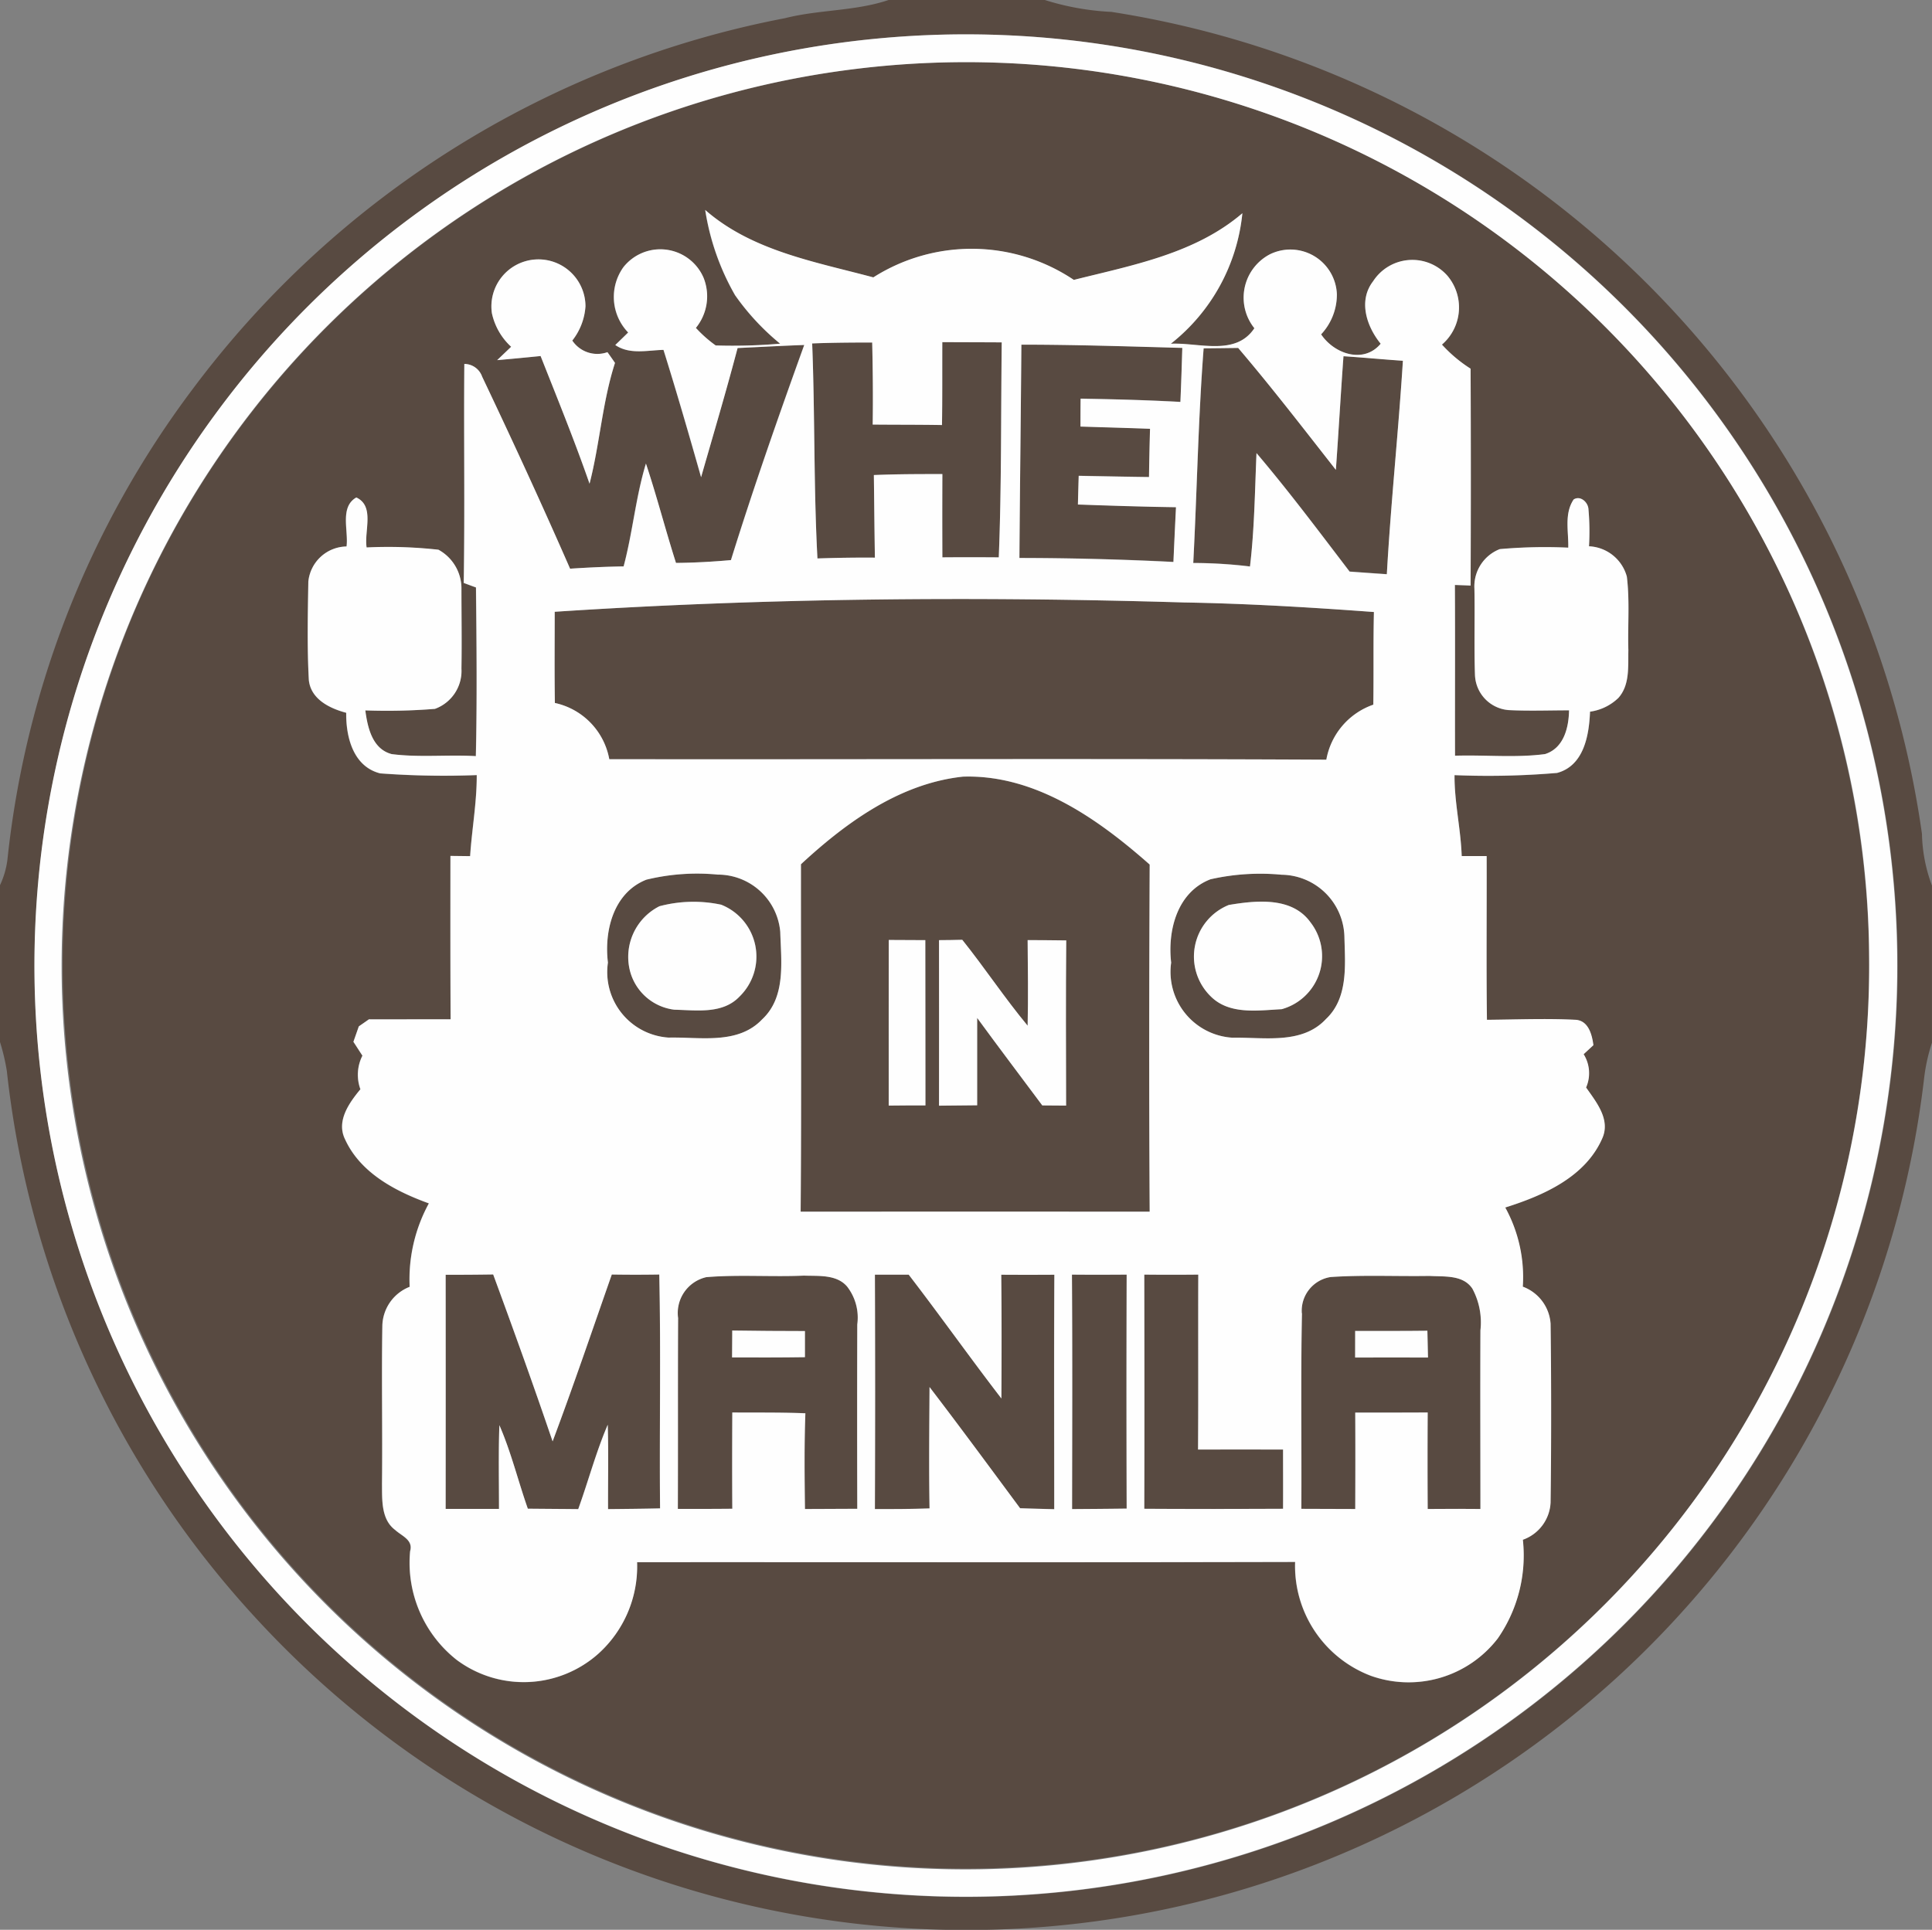 <svg xmlns="http://www.w3.org/2000/svg" width="118.821" height="118.713" viewBox="0 0 118.821 118.713"><rect x="0" y="0" width="118.821" height="118.713" fill="#808080" stroke="none"/><path d="M54.65,0h9.608a16.192,16.192,0,0,0,4.1.732,59.608,59.608,0,0,1,49.845,50.561,9.64,9.64,0,0,0,.615,3.184v9.672a10.958,10.958,0,0,0-.49,2.252A59.321,59.321,0,0,1,15.809,99.618,59.037,59.037,0,0,1,.422,65.895,12.741,12.741,0,0,0,0,64.1V54.454a5.272,5.272,0,0,0,.456-1.562,58.328,58.328,0,0,1,11.4-28.966A59.4,59.4,0,0,1,48.287,1.117C50.38.585,52.594.694,54.65,0m-.626,2.365A57.294,57.294,0,1,0,84.514,7.9,57.378,57.378,0,0,0,54.024,2.365Z" fill="#584a41"></path><path d="M59.2,10.547a55.577,55.577,0,0,1,56.423,30.614,55.756,55.756,0,0,1-4.858,57.162,55.572,55.572,0,0,1-89.229,1.034A55.7,55.7,0,0,1,14.518,44.2,55.632,55.632,0,0,1,59.2,10.547m-9.483,8.695a15.214,15.214,0,0,0,1.837,5.251,14.959,14.959,0,0,0,2.772,2.984,33.943,33.943,0,0,1-3.964.109,7.87,7.87,0,0,1-1.218-1.079,3.074,3.074,0,0,0,.472-3.086,2.894,2.894,0,0,0-4.926-.653,3.148,3.148,0,0,0,.29,4.021c-.2.192-.592.577-.792.77.883.6,1.969.321,2.965.3.815,2.6,1.569,5.213,2.312,7.831.758-2.644,1.543-5.285,2.244-7.944,1.369-.064,2.735-.14,4.1-.189-1.581,4.383-3.123,8.785-4.508,13.233-1.124.1-2.252.162-3.38.174-.645-2.029-1.177-4.093-1.848-6.111-.63,2.067-.815,4.24-1.373,6.326-1.1.015-2.2.068-3.293.14-1.735-3.968-3.55-7.9-5.409-11.814a1.162,1.162,0,0,0-1.094-.781c-.038,4.489.038,8.981-.038,13.47.189.072.566.211.754.279.038,3.459.072,6.922-.008,10.377-1.72-.1-3.459.094-5.172-.124-1.2-.309-1.486-1.633-1.626-2.69a36.834,36.834,0,0,0,4.281-.094,2.483,2.483,0,0,0,1.633-2.471c.03-1.656,0-3.312,0-4.968a2.718,2.718,0,0,0-1.415-2.346,27.823,27.823,0,0,0-4.417-.14c-.162-1,.517-2.542-.634-3.074-1.034.588-.475,2.033-.6,3.014a2.4,2.4,0,0,0-2.35,2.158c-.034,2.014-.079,4.04.03,6.05.121,1.184,1.286,1.754,2.3,2.022-.023,1.494.434,3.312,2.09,3.727a52.786,52.786,0,0,0,5.937.106c.008,1.671-.3,3.323-.407,4.987l-1.211-.015c0,3.35-.008,6.7.011,10.053-1.675-.008-3.35.008-5.024,0-.155.109-.468.324-.622.434l-.332.947c.14.211.415.641.554.853a2.6,2.6,0,0,0-.124,2.067c-.694.837-1.5,1.958-.943,3.082.947,2.075,3.112,3.2,5.153,3.938a9.756,9.756,0,0,0-1.181,5.134,2.638,2.638,0,0,0-1.679,2.358c-.057,3.252.015,6.507-.023,9.762.015.969-.064,2.184.811,2.837.4.366,1.12.607.92,1.3a7.607,7.607,0,0,0,2.852,6.684,6.9,6.9,0,0,0,8.725-.373,7.229,7.229,0,0,0,2.38-5.628c13.489-.008,26.982.019,40.471-.015a7.225,7.225,0,0,0,4.651,7,6.918,6.918,0,0,0,7.816-2.3,8.96,8.96,0,0,0,1.539-6.066,2.559,2.559,0,0,0,1.7-2.29q.074-5.5,0-11a2.62,2.62,0,0,0-1.709-2.278,8.885,8.885,0,0,0-1.079-4.87c2.354-.743,4.964-1.886,5.99-4.308.468-1.143-.4-2.192-1.018-3.074a2.2,2.2,0,0,0-.151-2.048l.6-.555c-.083-.649-.306-1.513-1.094-1.562-1.818-.091-3.64-.015-5.454,0C97.764,65.71,97.8,62.353,97.791,59H96.255c-.057-1.671-.453-3.308-.441-4.979a50.207,50.207,0,0,0,6.307-.136c1.648-.441,1.969-2.316,2.026-3.768a3.129,3.129,0,0,0,1.743-.845c.717-.8.592-1.946.615-2.938-.045-1.509.091-3.025-.094-4.527a2.529,2.529,0,0,0-2.327-1.863,15.5,15.5,0,0,0-.034-2.293c-.03-.426-.5-.849-.909-.588-.592.879-.306,1.98-.332,2.965a31.393,31.393,0,0,0-4.213.091,2.457,2.457,0,0,0-1.562,2.429c.038,1.765-.026,3.531.034,5.3a2.248,2.248,0,0,0,2.067,2.173c1.237.064,2.478.011,3.719.015-.019,1.071-.324,2.331-1.479,2.693-1.829.238-3.693.038-5.534.1-.011-3.5.011-7-.008-10.505.241.008.724.026.966.038q.034-6.671,0-13.342a8.625,8.625,0,0,1-1.762-1.482,3.017,3.017,0,0,0,.336-4.236,2.874,2.874,0,0,0-4.572.343c-.924,1.2-.4,2.776.468,3.84-1.049,1.256-2.863.619-3.663-.577a3.587,3.587,0,0,0,.969-2.467,2.861,2.861,0,0,0-4.108-2.463,3.008,3.008,0,0,0-.966,4.553c-1.158,1.739-3.414.871-5.138.954a11.7,11.7,0,0,0,4.4-8.027c-2.908,2.493-6.767,3.2-10.366,4.1a11.278,11.278,0,0,0-12.331-.155c-3.583-.962-7.461-1.626-10.347-4.153M36.607,25.6a3.925,3.925,0,0,0,1.184,2.067c-.287.275-.573.547-.86.822q1.335-.119,2.671-.253c1.03,2.607,2.09,5.206,3.01,7.854.634-2.452.785-5.013,1.565-7.431-.151-.223-.306-.441-.464-.66a1.855,1.855,0,0,1-2.161-.713,3.808,3.808,0,0,0,.811-2.112,2.893,2.893,0,1,0-5.756.426Z" transform="translate(-6.355 -6.333)" fill="#584a41"></path><path d="M132.42,55.875c1.23-.049,2.463-.057,3.693-.057.038,1.682.057,3.365.03,5.047,1.422.015,2.84,0,4.262.03.026-1.7.011-3.4.019-5.1,1.218.008,2.437.008,3.655.015-.053,4.41-.008,8.819-.181,13.225-1.158-.011-2.316-.015-3.47,0q-.011-2.563,0-5.123c-1.4,0-2.81,0-4.213.06.023,1.694.034,3.387.064,5.081q-1.771-.011-3.534.049C132.507,64.7,132.594,60.281,132.42,55.875Z" transform="translate(-82.47 -34.752)" fill="#584a41"></path><path d="M166.331,56.18c3.3,0,6.6.113,9.9.2-.034,1.109-.068,2.214-.117,3.323-2.044-.109-4.089-.162-6.137-.2,0,.573,0,1.147-.008,1.716,1.426.045,2.852.083,4.278.136-.03.988-.049,1.98-.064,2.969-1.441-.019-2.882-.049-4.323-.075-.019.588-.034,1.177-.049,1.765,2.011.072,4.021.136,6.032.166-.057,1.124-.109,2.244-.158,3.368q-4.73-.238-9.472-.245C166.24,64.931,166.3,60.556,166.331,56.18Z" transform="translate(-103.514 -34.988)" fill="#584a41"></path><path d="M195.2,56.743c.705,0,1.415-.015,2.12-.023,2.078,2.437,4.032,4.979,6.009,7.5.166-2.327.3-4.659.468-6.99,1.218.083,2.433.2,3.655.279-.275,4.379-.743,8.748-.988,13.131q-1.149-.079-2.29-.162c-1.875-2.456-3.727-4.934-5.726-7.288-.1,2.327-.121,4.659-.4,6.975a29.171,29.171,0,0,0-3.489-.215C194.79,65.547,194.862,61.137,195.2,56.743Z" transform="translate(-121.17 -35.325)" fill="#584a41"></path><path d="M90.43,98.473c12.878-.849,25.8-.958,38.7-.573,3.9.068,7.793.3,11.682.588-.045,1.9-.008,3.8-.038,5.7a4.4,4.4,0,0,0-2.889,3.384c-14.7-.075-29.4-.008-44.1-.03a4.33,4.33,0,0,0-3.346-3.459C90.412,102.215,90.43,100.344,90.43,98.473Z" transform="translate(-56.315 -60.839)" fill="#584a41"></path><path d="M130.559,132.038c2.78-2.573,6.092-4.975,9.966-5.387,4.428-.14,8.3,2.6,11.479,5.409-.03,7.118-.041,14.236,0,21.354q-10.734-.017-21.467,0c.057-7.122.011-14.247.019-21.373m5.4,4.659q-.011,5.092,0,10.188c.754-.008,1.505-.011,2.259-.011-.008-3.391,0-6.778-.008-10.166l-2.248-.011m3.089.011c.008,3.395,0,6.786,0,10.181q1.177-.017,2.346-.023,0-2.688,0-5.375c1.32,1.807,2.671,3.591,4.006,5.383l1.464.011c-.008-3.387-.023-6.775.008-10.162-.792-.008-1.581-.015-2.373-.019.015,1.754.038,3.512,0,5.266-1.415-1.7-2.637-3.557-4.021-5.285C140,136.7,139.525,136.7,139.05,136.708Z" transform="translate(-81.299 -78.874)" fill="#584a41"></path><path d="M101.387,142.9a13.2,13.2,0,0,1,4.394-.309,3.856,3.856,0,0,1,3.844,3.531c.053,1.818.362,4.006-1.12,5.379-1.494,1.569-3.814,1.071-5.745,1.117A4.037,4.037,0,0,1,99.026,148c-.241-1.965.343-4.3,2.361-5.1m.807,1.633a3.492,3.492,0,0,0-1.811,3.968,3.219,3.219,0,0,0,2.742,2.4c1.354.03,2.961.283,4-.811A3.433,3.433,0,0,0,106,144.438,8.147,8.147,0,0,0,102.194,144.532Z" transform="translate(-61.64 -88.785)" fill="#584a41"></path><path d="M193.3,142.874a13.876,13.876,0,0,1,4.368-.279,3.914,3.914,0,0,1,3.866,3.882c.045,1.7.23,3.708-1.132,4.99-1.471,1.592-3.821,1.117-5.752,1.154A4.059,4.059,0,0,1,190.874,148c-.23-1.988.373-4.345,2.422-5.13m1.128,1.581a3.42,3.42,0,0,0-1.12,5.62c1.147,1.15,2.9.868,4.368.792a3.387,3.387,0,0,0,1.769-5.345C198.3,143.938,196.1,144.176,194.423,144.455Z" transform="translate(-118.845 -88.786)" fill="#584a41"></path><path d="M72.654,207.849q1.46.006,2.92-.019c1.252,3.41,2.486,6.827,3.655,10.268,1.275-3.4,2.437-6.839,3.64-10.264q1.46.023,2.92,0c.106,4.794,0,9.592.049,14.387-1.068.026-2.139.034-3.2.045-.008-1.731.034-3.463-.019-5.19-.724,1.686-1.192,3.467-1.814,5.19-1.034-.011-2.063-.015-3.1-.026-.6-1.705-1.026-3.478-1.75-5.138-.06,1.716-.019,3.433-.023,5.153-1.094,0-2.188,0-3.282,0Q72.661,215.055,72.654,207.849Z" transform="translate(-45.246 -129.434)" fill="#584a41"></path><path d="M110.525,210.653a2.26,2.26,0,0,1,1.731-2.539c2-.166,4-.008,6-.094.9.034,2.011-.087,2.659.671a3.11,3.11,0,0,1,.626,2.335q-.011,5.669,0,11.339c-1.071,0-2.146.008-3.218.011-.023-1.961-.045-3.927.026-5.888-1.5-.06-3-.038-4.493-.049-.008,1.977-.011,3.949,0,5.922-1.117.015-2.233.015-3.35.011.015-3.908,0-7.812.015-11.72m3.335.747c0,.551-.008,1.105-.011,1.656,1.494,0,2.988.008,4.481-.015,0-.536,0-1.071,0-1.607C116.84,211.43,115.35,211.426,113.86,211.4Z" transform="translate(-68.824 -129.553)" fill="#584a41"></path><path d="M142.64,207.86c.694,0,1.384,0,2.075,0,1.939,2.512,3.768,5.1,5.7,7.616.015-2.539.019-5.073-.008-7.612q1.63.011,3.267,0c-.026,4.806-.011,9.615-.008,14.425-.7-.019-1.4-.034-2.1-.06-1.845-2.49-3.682-4.99-5.568-7.454-.011,2.49-.042,4.975,0,7.465-1.12.041-2.241.045-3.361.041Q142.661,215.072,142.64,207.86Z" transform="translate(-88.835 -129.453)" fill="#584a41"></path><path d="M174.76,207.864c1.124.008,2.244,0,3.365,0q-.023,7.2,0,14.394c-1.117.015-2.237.023-3.357.03C174.775,217.475,174.79,212.669,174.76,207.864Z" transform="translate(-108.839 -129.453)" fill="#584a41"></path><path d="M186.544,207.86q1.658.017,3.319,0c-.011,3.587.011,7.175-.015,10.762q2.614,0,5.228,0c0,1.215.008,2.429,0,3.644-2.848.008-5.692.015-8.536,0C186.559,217.464,186.551,212.662,186.544,207.86Z" transform="translate(-116.175 -129.453)" fill="#584a41"></path><path d="M212.182,210.359a2.1,2.1,0,0,1,1.769-2.229c2.018-.136,4.047-.034,6.073-.068.9.057,2.067-.087,2.644.785a4.383,4.383,0,0,1,.494,2.565c-.019,3.663-.008,7.325,0,10.988-1.083-.008-2.165,0-3.244,0q-.017-2.971,0-5.937c-1.486,0-2.972,0-4.455.008.011,1.977.008,3.953,0,5.93l-3.316-.011c.023-4.01-.041-8.023.038-12.033m3.282,1.09c0,.543,0,1.086,0,1.633,1.494,0,2.988-.008,4.481,0-.015-.551-.026-1.1-.038-1.648C218.425,211.456,216.943,211.449,215.464,211.449Z" transform="translate(-132.119 -129.575)" fill="#584a41"></path><g transform="translate(2.105 2.107)"><path d="M57.5,5.843A57.283,57.283,0,1,1,16.617,29.087,57.183,57.183,0,0,1,57.5,5.843M56.322,7.691A55.585,55.585,0,1,0,118.43,62.315a54.745,54.745,0,0,0-5.685-24.009A55.577,55.577,0,0,0,56.322,7.691Z" transform="translate(-5.58 -5.584)" fill="#fefefe"></path><path d="M74.614,34.22c2.886,2.527,6.763,3.191,10.347,4.153a11.277,11.277,0,0,1,12.331.155c3.6-.905,7.457-1.611,10.366-4.1a11.7,11.7,0,0,1-4.4,8.027c1.724-.083,3.98.785,5.138-.954a3.008,3.008,0,0,1,.966-4.553,2.861,2.861,0,0,1,4.108,2.463,3.587,3.587,0,0,1-.969,2.467c.8,1.2,2.614,1.833,3.663.577-.864-1.064-1.392-2.64-.468-3.84a2.874,2.874,0,0,1,4.572-.343,3.017,3.017,0,0,1-.336,4.236,8.626,8.626,0,0,0,1.762,1.482q.028,6.671,0,13.342c-.241-.011-.724-.03-.966-.038.019,3.5,0,7,.008,10.505,1.841-.06,3.7.14,5.534-.1,1.154-.362,1.46-1.622,1.479-2.693-1.241,0-2.482.049-3.719-.015a2.248,2.248,0,0,1-2.067-2.173c-.06-1.765,0-3.531-.034-5.3a2.457,2.457,0,0,1,1.562-2.429A31.392,31.392,0,0,1,127.7,55c.026-.985-.26-2.086.332-2.965.411-.26.879.162.909.588a15.5,15.5,0,0,1,.034,2.293,2.529,2.529,0,0,1,2.327,1.863c.185,1.5.049,3.018.094,4.527-.023.992.1,2.139-.615,2.938a3.129,3.129,0,0,1-1.743.845c-.057,1.452-.377,3.327-2.026,3.768a50.206,50.206,0,0,1-6.307.136c-.011,1.671.385,3.308.441,4.979h1.535c.011,3.357-.026,6.714.019,10.072,1.814-.015,3.636-.091,5.454,0,.788.049,1.011.913,1.094,1.562l-.6.555a2.2,2.2,0,0,1,.151,2.048c.615.883,1.486,1.931,1.018,3.074-1.026,2.422-3.636,3.565-5.99,4.308a8.885,8.885,0,0,1,1.079,4.87,2.62,2.62,0,0,1,1.709,2.278q.068,5.5,0,11a2.559,2.559,0,0,1-1.705,2.29,8.96,8.96,0,0,1-1.539,6.066,6.918,6.918,0,0,1-7.816,2.3,7.225,7.225,0,0,1-4.651-7c-13.489.034-26.982.008-40.471.015a7.229,7.229,0,0,1-2.38,5.628,6.9,6.9,0,0,1-8.725.373,7.607,7.607,0,0,1-2.852-6.684c.2-.69-.524-.932-.92-1.3-.875-.653-.8-1.867-.811-2.837.038-3.255-.034-6.511.023-9.762a2.638,2.638,0,0,1,1.679-2.358,9.756,9.756,0,0,1,1.181-5.134c-2.041-.739-4.206-1.863-5.153-3.938-.554-1.124.249-2.244.943-3.082a2.6,2.6,0,0,1,.124-2.067c-.14-.211-.415-.641-.555-.853l.332-.947c.155-.109.468-.324.622-.434,1.675.008,3.35-.008,5.024,0-.019-3.35-.015-6.7-.011-10.053l1.211.015c.109-1.663.415-3.316.407-4.987a52.785,52.785,0,0,1-5.937-.106c-1.656-.415-2.112-2.233-2.09-3.727-1.018-.268-2.184-.837-2.3-2.022-.109-2.011-.064-4.036-.03-6.05a2.4,2.4,0,0,1,2.35-2.158c.128-.981-.43-2.425.6-3.014,1.15.532.472,2.078.634,3.074a27.824,27.824,0,0,1,4.417.14,2.718,2.718,0,0,1,1.415,2.346c0,1.656.026,3.312,0,4.968A2.483,2.483,0,0,1,58,64.917a36.833,36.833,0,0,1-4.281.094c.14,1.056.43,2.38,1.626,2.69,1.713.219,3.451.023,5.172.124.079-3.455.045-6.918.008-10.377-.189-.068-.566-.207-.754-.279.075-4.489,0-8.981.038-13.47a1.162,1.162,0,0,1,1.094.781c1.86,3.912,3.674,7.846,5.409,11.814,1.1-.072,2.2-.124,3.293-.14.558-2.086.743-4.259,1.373-6.326.671,2.018,1.2,4.081,1.848,6.111,1.128-.011,2.256-.072,3.38-.174,1.384-4.447,2.927-8.849,4.508-13.233-1.369.049-2.735.124-4.1.189-.7,2.659-1.486,5.3-2.244,7.944-.743-2.618-1.5-5.232-2.312-7.831-1,.023-2.082.306-2.965-.3.2-.192.6-.577.792-.77a3.148,3.148,0,0,1-.29-4.021,2.894,2.894,0,0,1,4.926.653,3.074,3.074,0,0,1-.472,3.086,7.869,7.869,0,0,0,1.218,1.079,33.942,33.942,0,0,0,3.964-.109,14.959,14.959,0,0,1-2.772-2.984,15.214,15.214,0,0,1-1.837-5.251M81.2,42.436c.174,4.406.087,8.823.324,13.229q1.765-.062,3.534-.049c-.03-1.694-.041-3.387-.064-5.081,1.4-.06,2.81-.06,4.213-.06q-.011,2.563,0,5.123c1.154-.011,2.312-.008,3.47,0,.174-4.406.128-8.815.181-13.225-1.218-.008-2.437-.008-3.655-.015-.008,1.7.008,3.4-.019,5.1-1.422-.026-2.84-.015-4.262-.03.026-1.682.008-3.365-.03-5.047-1.23,0-2.463.008-3.693.057m12.867.068c-.03,4.376-.091,8.751-.121,13.131q4.736.006,9.472.245c.049-1.124.1-2.244.158-3.368-2.011-.03-4.021-.094-6.032-.166.015-.588.03-1.177.049-1.765,1.441.026,2.882.057,4.323.075.015-.988.034-1.98.064-2.969-1.426-.053-2.852-.091-4.278-.136,0-.57,0-1.143.008-1.716,2.048.034,4.093.087,6.137.2.049-1.109.083-2.214.117-3.323-3.3-.091-6.6-.2-9.9-.2m11.211.226c-.336,4.395-.407,8.8-.637,13.206a29.171,29.171,0,0,1,3.489.215c.275-2.316.3-4.647.4-6.975,2,2.354,3.851,4.832,5.726,7.288q1.143.085,2.29.162c.245-4.383.713-8.751.988-13.131-1.222-.083-2.437-.2-3.655-.279-.17,2.331-.3,4.662-.468,6.99-1.977-2.52-3.931-5.062-6.009-7.5-.705.008-1.415.019-2.12.023M65.365,58.946c0,1.871-.019,3.742.011,5.609a4.33,4.33,0,0,1,3.346,3.459c14.7.023,29.4-.045,44.1.03a4.4,4.4,0,0,1,2.889-3.384c.03-1.9-.008-3.8.038-5.7-3.889-.287-7.786-.521-11.682-.588-12.9-.385-25.824-.275-38.7.573M80.51,74.476c-.008,7.126.038,14.251-.019,21.373q10.734-.006,21.467,0c-.045-7.118-.034-14.236,0-21.354-3.176-2.81-7.05-5.549-11.479-5.409C86.6,69.5,83.29,71.9,80.51,74.476M71,75.426c-2.018.8-2.6,3.138-2.361,5.1a4.037,4.037,0,0,0,3.734,4.613c1.931-.045,4.251.453,5.745-1.117,1.482-1.373,1.173-3.561,1.12-5.379a3.856,3.856,0,0,0-3.844-3.531A13.2,13.2,0,0,0,71,75.426m34.7-.026c-2.048.785-2.652,3.142-2.422,5.13a4.059,4.059,0,0,0,3.772,4.617c1.931-.038,4.281.438,5.752-1.154,1.362-1.283,1.177-3.289,1.132-4.99a3.914,3.914,0,0,0-3.866-3.882,13.876,13.876,0,0,0-4.368.279M58.658,99.726q.006,7.2,0,14.409c1.094,0,2.188,0,3.282,0,0-1.72-.038-3.436.023-5.153.724,1.66,1.15,3.433,1.75,5.138,1.034.011,2.063.015,3.1.026.622-1.724,1.09-3.5,1.814-5.19.053,1.728.011,3.459.019,5.19,1.064-.011,2.135-.019,3.2-.045-.045-4.794.057-9.592-.049-14.387q-1.46.023-2.92,0c-1.2,3.425-2.365,6.865-3.64,10.264-1.169-3.44-2.4-6.858-3.655-10.268q-1.46.023-2.92.019m14.293,2.686c-.019,3.908,0,7.812-.015,11.72,1.117,0,2.233,0,3.35-.011-.015-1.973-.011-3.946,0-5.922,1.5.011,3-.011,4.493.049-.072,1.962-.049,3.927-.026,5.888,1.071,0,2.146-.011,3.218-.011q-.017-5.669,0-11.339a3.11,3.11,0,0,0-.626-2.335c-.649-.758-1.762-.637-2.659-.671-2,.087-4-.072-6,.094a2.26,2.26,0,0,0-1.731,2.539m12.1-2.693q.028,7.208,0,14.421c1.12,0,2.241,0,3.361-.041-.045-2.49-.015-4.975,0-7.465,1.886,2.463,3.723,4.964,5.568,7.454.7.026,1.4.041,2.1.06,0-4.809-.019-9.619.008-14.425q-1.635.011-3.267,0c.026,2.539.023,5.073.008,7.612-1.935-2.512-3.765-5.1-5.7-7.616-.69,0-1.381,0-2.075,0m12.116,0c.03,4.806.015,9.611.008,14.421,1.12-.008,2.241-.015,3.357-.03q-.023-7.2,0-14.394c-1.12.008-2.241.011-3.365,0m4.447,0c.008,4.8.015,9.6,0,14.406,2.844.019,5.688.011,8.536,0,.008-1.215,0-2.429,0-3.644q-2.614-.006-5.228,0c.026-3.587,0-7.175.015-10.762q-1.663.017-3.319,0m9.694,2.376c-.079,4.01-.015,8.023-.038,12.033l3.316.011c.008-1.977.011-3.953,0-5.93,1.482,0,2.969,0,4.455-.008q-.017,2.965,0,5.937c1.079-.008,2.161-.011,3.244,0,0-3.663-.015-7.325,0-10.988a4.383,4.383,0,0,0-.494-2.565c-.577-.871-1.743-.728-2.644-.785-2.026.034-4.055-.068-6.073.068A2.1,2.1,0,0,0,111.313,102.1Z" transform="translate(-33.355 -23.418)" fill="#fefefe"></path><path d="M80.131,45.6a2.893,2.893,0,1,1,5.756-.426,3.808,3.808,0,0,1-.811,2.112A1.855,1.855,0,0,0,87.238,48c.158.219.313.438.464.66-.781,2.418-.932,4.979-1.565,7.431-.92-2.648-1.98-5.247-3.01-7.854q-1.335.136-2.671.253c.287-.275.573-.547.86-.822A3.925,3.925,0,0,1,80.131,45.6Z" transform="translate(-51.984 -28.443)" fill="#fefefe"></path><path d="M104.322,147.341a8.146,8.146,0,0,1,3.8-.094,3.433,3.433,0,0,1,1.128,5.647c-1.037,1.094-2.644.841-4,.811a3.219,3.219,0,0,1-2.742-2.4A3.492,3.492,0,0,1,104.322,147.341Z" transform="translate(-65.872 -93.699)" fill="#fefefe"></path><path d="M196.812,147.245c1.679-.279,3.882-.517,5.017,1.068a3.387,3.387,0,0,1-1.769,5.345c-1.467.075-3.221.358-4.368-.792A3.421,3.421,0,0,1,196.812,147.245Z" transform="translate(-123.339 -93.683)" fill="#fefefe"></path><path d="M144.9,153.29l2.248.011c.011,3.387,0,6.775.008,10.166-.754,0-1.505,0-2.259.011Q144.9,158.38,144.9,153.29Z" transform="translate(-92.345 -97.574)" fill="#fefefe"></path><path d="M153.1,153.283c.475,0,.951-.011,1.43-.023,1.384,1.728,2.607,3.583,4.021,5.285.038-1.754.015-3.512,0-5.266.792,0,1.581.011,2.373.019-.03,3.387-.015,6.775-.008,10.162l-1.464-.011c-1.335-1.792-2.686-3.576-4.006-5.383q.006,2.688,0,5.375-1.171.006-2.346.023C153.1,160.069,153.108,156.678,153.1,153.283Z" transform="translate(-97.454 -97.555)" fill="#fefefe"></path><path d="M119.371,216.98c1.49.026,2.98.03,4.47.034,0,.536,0,1.071,0,1.607-1.494.023-2.988.019-4.481.015C119.364,218.085,119.368,217.531,119.371,216.98Z" transform="translate(-76.441 -137.239)" fill="#fefefe"></path><path d="M220.944,217.031c1.479,0,2.961.008,4.44-.011.011.547.023,1.1.038,1.648-1.494-.011-2.988,0-4.481,0C220.94,218.118,220.94,217.575,220.944,217.031Z" transform="translate(-139.704 -137.264)" fill="#fefefe"></path></g></svg>